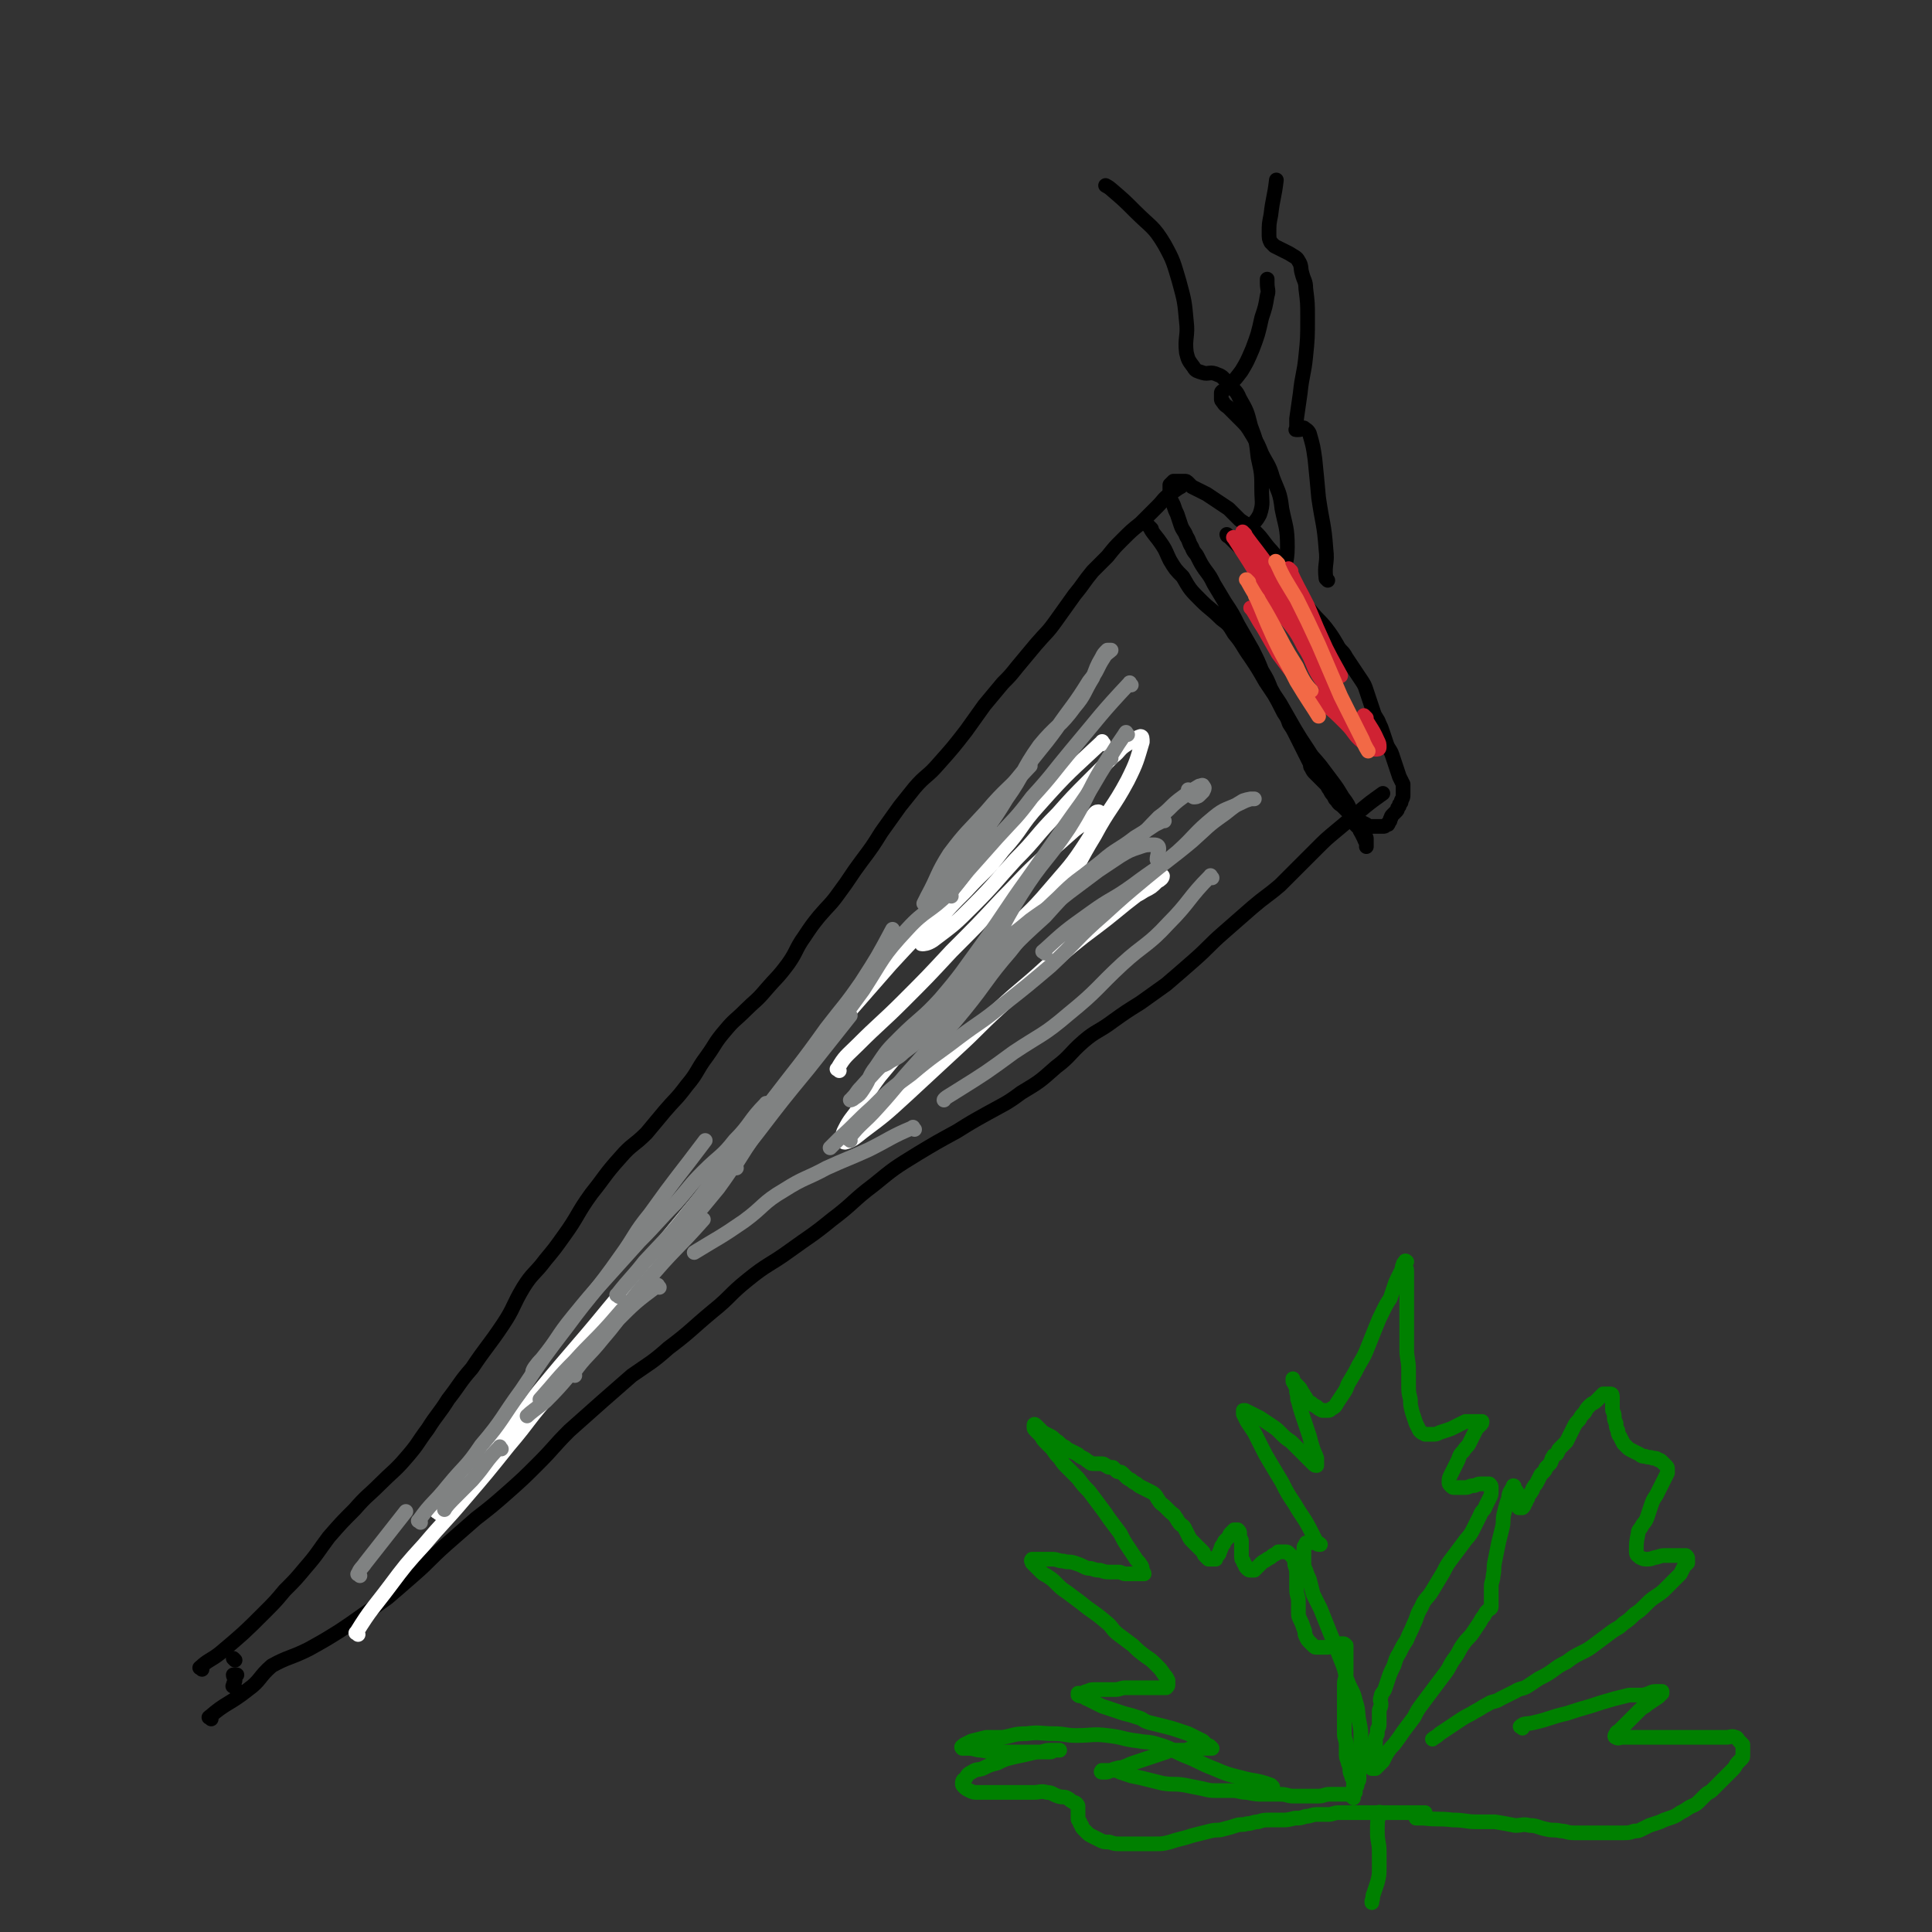 <svg viewBox='0 0 1052 1052' version='1.1' xmlns='http://www.w3.org/2000/svg' xmlns:xlink='http://www.w3.org/1999/xlink'><rect x="0" y="0" width="1052" height="1052" fill="#333333" stroke="none"/><g fill='none' stroke='#000000' stroke-width='8' stroke-linecap='round' stroke-linejoin='round'><path d='M110,909c-1,-1 -2,-1 -1,-1 4,-4 6,-4 11,-8 13,-11 13,-11 24,-22 6,-6 6,-6 11,-12 6,-6 6,-6 11,-12 7,-8 7,-9 13,-17 7,-8 7,-8 14,-15 7,-8 7,-7 14,-14 7,-7 8,-7 14,-14 7,-8 6,-8 12,-16 5,-8 6,-8 11,-16 7,-9 6,-9 13,-17 8,-12 9,-12 17,-24 6,-9 5,-10 11,-20 5,-8 6,-7 12,-15 5,-6 5,-6 10,-13 8,-11 7,-12 15,-23 8,-10 7,-10 16,-20 6,-7 7,-6 14,-13 5,-6 5,-6 10,-12 6,-7 6,-6 12,-14 6,-7 5,-8 11,-16 5,-7 4,-7 10,-14 5,-6 5,-5 11,-11 5,-5 6,-5 11,-11 6,-7 6,-6 12,-14 5,-7 4,-8 9,-15 4,-6 4,-6 8,-11 6,-7 6,-6 11,-13 6,-8 6,-9 12,-17 6,-8 6,-8 11,-16 5,-7 5,-7 10,-14 4,-5 4,-5 8,-10 6,-7 7,-6 13,-13 8,-9 8,-9 15,-18 5,-7 5,-7 10,-14 5,-6 5,-6 10,-12 4,-4 4,-4 8,-9 5,-6 5,-6 10,-12 6,-7 6,-6 11,-13 5,-7 5,-7 10,-14 5,-6 5,-7 10,-13 4,-4 4,-4 8,-8 4,-5 4,-5 8,-9 5,-5 5,-5 10,-9 5,-5 5,-5 9,-9 4,-4 3,-4 7,-7 3,-2 4,-3 6,-4 '/><path d='M115,936c-1,-1 -2,-1 -1,-1 9,-8 11,-7 21,-15 7,-5 6,-7 13,-13 9,-5 10,-4 20,-9 9,-5 9,-5 17,-10 6,-4 6,-4 13,-9 6,-4 6,-4 13,-9 7,-6 7,-6 15,-13 8,-7 8,-8 17,-16 8,-7 8,-7 16,-14 9,-7 9,-7 17,-14 9,-8 9,-8 17,-16 9,-9 8,-9 17,-18 9,-8 9,-8 18,-16 8,-7 8,-7 16,-14 10,-7 11,-7 20,-15 12,-9 12,-10 24,-20 10,-8 9,-9 19,-17 11,-9 12,-8 23,-16 11,-8 12,-8 23,-17 12,-9 11,-10 23,-19 11,-9 11,-9 24,-17 10,-6 10,-6 21,-12 8,-5 8,-5 17,-10 9,-5 10,-5 18,-11 10,-6 10,-6 19,-14 8,-6 7,-7 15,-14 7,-6 8,-5 16,-11 7,-5 7,-5 15,-10 7,-5 7,-5 14,-10 7,-6 7,-6 15,-13 8,-7 8,-8 16,-15 8,-7 8,-7 16,-14 7,-6 8,-6 15,-12 6,-6 6,-6 12,-12 4,-4 4,-4 8,-8 5,-5 5,-5 11,-10 6,-5 6,-5 12,-10 6,-5 6,-5 13,-10 0,0 0,0 0,0 '/><path d='M627,288c-1,-1 -2,-2 -1,-1 2,4 3,4 7,10 2,3 2,4 4,8 3,5 3,5 7,9 4,7 4,7 10,13 5,5 5,4 11,10 4,3 4,3 7,8 5,6 4,6 9,13 4,6 4,6 8,13 4,6 4,6 8,12 4,7 4,7 8,14 3,5 3,5 7,11 3,5 3,4 7,9 3,4 3,4 6,8 3,4 3,4 6,9 3,4 3,4 5,9 1,3 1,3 3,6 1,2 1,2 2,4 1,2 1,2 2,4 0,1 1,1 1,2 0,1 0,2 0,2 0,-1 0,-2 0,-3 0,0 0,0 0,-1 0,-1 0,-1 -1,-2 -1,-1 -1,-1 -2,-2 -1,-1 0,-1 -1,-2 -1,-1 -1,-1 -2,-2 -1,-2 -1,-2 -2,-4 -1,-2 -1,-2 -2,-3 -1,-2 -2,-2 -3,-3 -1,-1 -2,-1 -3,-3 -1,-1 -1,-1 -2,-3 -1,-1 -1,-1 -2,-3 -1,-1 -1,-2 -2,-3 -1,-1 -1,-1 -2,-2 -1,-1 -1,-1 -2,-2 -1,-1 -1,-1 -2,-2 -1,-1 -1,-1 -2,-3 -1,-1 0,-1 -1,-3 -1,-2 -1,-2 -2,-4 -1,-2 -1,-2 -2,-4 -1,-2 -1,-2 -2,-4 -1,-2 -1,-2 -2,-4 -1,-2 -1,-2 -3,-5 -1,-3 -1,-3 -3,-6 -3,-6 -3,-6 -7,-13 -2,-5 -2,-5 -5,-10 -2,-5 -2,-5 -5,-11 -4,-7 -4,-7 -8,-14 -3,-6 -3,-6 -7,-12 -3,-5 -3,-5 -6,-10 -2,-4 -2,-4 -5,-8 -2,-3 -2,-3 -4,-7 -1,-2 -2,-2 -3,-5 -2,-3 -1,-3 -3,-6 -1,-3 -2,-3 -3,-6 -1,-3 -1,-3 -2,-6 -1,-2 -1,-2 -2,-5 -1,-2 -1,-2 -2,-4 0,-1 0,-1 0,-3 0,-1 0,-1 0,-2 0,-1 0,-1 0,-2 1,-1 1,-1 2,-2 1,0 1,0 2,0 1,0 1,0 2,0 1,0 1,0 2,0 1,0 1,0 2,1 1,1 1,1 2,2 2,1 2,1 4,2 2,1 2,1 4,2 3,2 3,2 6,4 3,2 3,2 6,4 3,3 3,3 6,6 4,3 4,2 8,6 3,3 3,3 6,7 3,4 4,4 7,9 3,4 3,4 6,9 3,5 3,5 6,10 3,4 2,4 6,9 4,5 4,4 8,9 3,4 3,4 6,9 2,4 3,3 5,7 2,3 2,3 4,6 2,3 2,3 4,6 2,3 2,3 3,6 1,3 1,3 2,6 1,3 1,3 2,6 1,3 2,3 3,6 1,2 1,2 2,5 1,3 1,3 2,6 1,3 2,3 3,6 1,3 1,3 2,6 1,3 1,3 2,6 1,2 1,2 2,4 0,1 0,1 0,3 0,1 0,1 0,3 0,1 0,1 -1,3 0,1 0,1 -1,2 0,1 0,1 -1,2 0,1 0,1 -1,2 -1,1 -1,1 -2,2 -1,1 0,1 -1,2 0,1 0,1 -1,2 0,1 0,1 -1,1 -1,1 -1,1 -2,1 -1,0 -1,0 -2,0 -1,0 -1,0 -2,0 -1,0 -1,0 -2,0 -2,0 -2,0 -3,-1 -2,-1 -2,-1 -4,-2 -2,-1 -2,-1 -4,-3 -2,-2 -2,-2 -4,-4 -3,-3 -3,-3 -5,-5 '/><path d='M719,349c-1,-1 -1,-1 -1,-1 -7,-9 -6,-9 -13,-18 -6,-7 -6,-7 -12,-14 -5,-6 -6,-6 -11,-11 -4,-4 -4,-4 -8,-8 -2,-2 -2,-2 -4,-4 -1,-1 -2,-2 -2,-2 0,0 0,1 1,1 1,1 1,1 2,1 1,0 2,1 3,0 3,-2 3,-2 6,-5 3,-4 4,-4 6,-8 2,-6 1,-7 1,-13 0,-9 0,-9 -2,-18 -1,-9 -1,-9 -4,-17 -2,-8 -2,-8 -6,-15 -2,-5 -3,-4 -6,-8 -3,-3 -3,-4 -6,-5 -4,-2 -5,0 -8,-1 -3,-1 -4,-1 -5,-3 -3,-4 -3,-4 -4,-8 -1,-8 1,-9 0,-17 -1,-11 -1,-11 -4,-22 -3,-10 -3,-11 -8,-20 -6,-10 -7,-9 -16,-18 -6,-6 -6,-6 -13,-12 -1,-1 -3,-2 -3,-2 '/><path d='M723,316c-1,-1 -1,-1 -1,-1 -1,-8 1,-8 0,-16 -1,-14 -2,-14 -4,-28 -1,-11 -1,-11 -2,-21 -1,-7 -1,-7 -3,-14 -1,-2 -2,-2 -3,-3 -1,0 -1,1 -3,1 0,0 -1,0 -1,0 -1,0 0,0 0,-1 0,-2 0,-3 0,-5 1,-7 1,-7 2,-14 1,-10 2,-10 3,-20 1,-10 1,-10 1,-21 0,-8 0,-8 -1,-16 0,-4 -1,-4 -2,-8 -1,-3 0,-4 -2,-7 -1,-2 -2,-2 -5,-4 -2,-1 -2,-1 -4,-2 -2,-1 -2,-1 -4,-2 -1,-1 -1,-1 -2,-2 -1,-2 -1,-2 -1,-5 0,-5 0,-5 1,-10 1,-9 2,-10 3,-19 '/></g>
<g fill='none' stroke='#008000' stroke-width='8' stroke-linecap='round' stroke-linejoin='round'><path d='M737,979c-1,-1 -1,-1 -1,-1 -2,-1 -2,-1 -4,-1 -2,0 -2,0 -4,0 -2,0 -2,0 -4,0 -3,0 -3,1 -6,1 -3,0 -3,0 -6,0 -4,0 -4,0 -8,0 -3,0 -3,-1 -7,-1 -5,0 -5,0 -9,0 -4,0 -4,0 -9,-1 -4,0 -4,-1 -8,-1 -4,0 -4,0 -8,0 -4,0 -4,0 -8,-1 -5,-1 -5,-1 -10,-2 -6,-1 -6,0 -12,-1 -4,-1 -4,-1 -8,-2 -4,-1 -4,-1 -9,-2 -3,-1 -3,-1 -6,-2 -2,-1 -2,-1 -5,-1 -1,0 -1,1 -3,1 -1,0 -1,0 -2,0 0,0 0,0 0,0 -1,0 0,-1 0,-1 1,0 1,0 2,0 1,0 1,0 2,0 2,0 2,-1 4,-1 2,-1 2,0 4,-1 3,-1 2,-1 5,-2 3,-1 3,-1 6,-2 3,-1 3,-1 6,-2 3,-1 3,-1 6,-2 2,-1 2,-1 5,-1 2,0 3,0 5,0 2,0 2,-1 4,-1 2,0 2,0 3,0 1,0 1,0 2,0 1,0 1,0 2,0 1,0 1,0 2,0 1,0 1,0 2,0 0,0 -1,-1 -1,-1 -1,-1 -1,0 -2,-1 -1,-1 -1,-1 -2,-2 -2,-1 -2,-1 -4,-2 -2,-1 -2,-1 -4,-2 -3,-1 -3,-1 -6,-2 -3,-1 -3,-1 -7,-2 -4,-1 -4,-1 -8,-2 -4,-1 -3,-2 -7,-3 -3,-1 -3,-1 -7,-2 -3,-1 -3,-1 -6,-2 -3,-1 -3,-1 -6,-2 -2,-1 -2,-1 -4,-2 -2,-1 -2,-1 -4,-2 -1,0 -1,-1 -2,-1 -1,-1 -2,0 -3,-1 0,0 0,-1 0,-1 1,0 1,0 2,0 2,0 1,-1 3,-1 2,-1 2,-1 4,-1 3,0 3,0 5,0 3,0 3,0 6,0 3,0 3,-1 6,-1 3,0 3,0 6,0 3,0 3,0 6,0 2,0 2,0 4,0 2,0 2,0 4,0 1,0 1,0 2,0 1,-1 1,-1 1,-2 0,-1 0,-1 0,-2 -1,-2 -1,-2 -2,-3 -2,-3 -2,-3 -4,-5 -3,-3 -3,-3 -6,-5 -4,-3 -4,-3 -7,-6 -4,-3 -4,-3 -8,-6 -4,-3 -3,-4 -7,-7 -7,-6 -7,-5 -13,-10 -4,-3 -4,-3 -8,-6 -3,-2 -3,-2 -6,-5 -2,-2 -2,-2 -5,-4 -2,-1 -2,-1 -4,-3 -1,-1 -1,-1 -2,-2 -1,-1 -1,-1 -2,-2 0,-1 -1,-1 0,-2 1,0 1,0 2,0 1,0 1,0 2,0 2,0 2,0 3,0 2,0 2,0 4,0 3,0 3,1 6,1 3,1 3,0 6,1 3,1 3,1 5,2 2,1 2,1 4,1 3,1 3,1 5,1 3,1 3,1 5,1 3,0 3,0 5,0 2,0 2,1 4,1 2,0 2,0 4,0 1,0 1,0 2,0 1,0 1,0 2,0 1,0 1,0 2,0 0,-1 -1,-1 -1,-2 0,-1 0,-2 -1,-3 -1,-2 -2,-2 -3,-4 -2,-3 -2,-3 -4,-6 -2,-3 -2,-3 -4,-7 -3,-4 -3,-4 -6,-8 -2,-3 -2,-3 -5,-7 -3,-4 -3,-4 -6,-8 -3,-3 -3,-3 -6,-7 -3,-3 -3,-3 -6,-6 -2,-2 -2,-2 -4,-5 -2,-2 -2,-2 -4,-5 -2,-2 -2,-2 -4,-4 -2,-2 -1,-2 -3,-4 -1,-1 -1,-1 -2,-2 -1,-1 -1,-1 -1,-2 0,-1 0,-1 0,-1 0,-1 1,0 1,0 1,1 1,1 2,2 1,1 1,1 2,2 2,1 2,1 4,2 2,1 2,2 4,3 2,2 2,2 4,3 1,1 1,1 3,2 2,1 2,1 4,2 1,1 1,1 3,2 2,1 1,1 3,2 1,1 1,1 3,1 1,0 2,0 3,0 2,0 2,0 3,1 1,0 1,1 2,1 1,0 1,0 2,0 1,1 1,1 2,2 1,1 2,0 3,1 1,1 1,1 2,2 1,1 1,1 3,2 1,1 1,1 3,2 1,1 1,1 3,2 2,1 2,1 4,2 2,1 2,1 3,2 1,1 1,2 2,3 1,2 2,2 3,3 2,2 2,2 3,3 2,2 2,1 3,3 1,1 1,2 2,3 1,2 2,1 3,3 1,2 1,2 2,4 1,2 1,2 2,3 1,1 1,1 2,2 1,1 1,1 2,2 1,1 1,1 2,2 1,1 0,1 1,2 1,1 1,1 2,2 0,0 1,0 1,0 1,0 1,0 1,0 1,0 1,0 2,0 0,-1 0,-1 1,-2 1,-1 1,-1 1,-2 1,-1 0,-1 1,-2 0,-1 0,-1 1,-2 1,-1 0,-1 1,-2 1,-1 1,-1 2,-2 1,-1 0,-1 1,-2 1,-1 1,-1 2,-2 0,0 1,0 1,0 1,0 1,0 1,0 1,1 1,1 1,2 0,1 0,1 0,2 0,1 1,1 1,2 0,2 0,2 0,3 0,2 0,2 0,3 0,1 0,1 0,2 0,2 0,2 1,3 0,1 0,1 1,2 0,1 0,1 1,2 1,1 1,1 2,1 1,0 1,0 2,0 1,-1 1,-1 2,-2 1,-1 1,-1 2,-2 1,-1 2,-1 3,-2 2,-1 2,-1 3,-2 2,-1 2,-1 3,-2 1,0 1,0 2,0 1,0 1,0 2,0 1,0 1,0 2,1 1,1 1,1 2,2 1,2 1,2 1,4 1,3 1,3 1,6 0,4 0,4 0,7 0,4 1,4 1,7 0,3 0,3 0,6 0,2 0,2 1,4 1,2 1,2 2,5 1,2 0,2 1,4 1,2 1,2 2,3 1,1 1,1 2,2 1,1 1,1 2,1 1,0 1,0 2,0 1,0 2,0 3,0 2,0 2,0 3,-1 1,0 1,-1 2,-1 1,0 1,0 2,0 1,0 1,0 2,0 1,0 1,0 2,1 0,1 0,1 0,2 0,2 0,2 0,4 0,2 0,2 0,4 0,2 0,2 0,5 0,3 -1,3 -1,6 0,4 0,4 0,7 0,3 0,3 0,6 0,3 0,3 0,7 0,3 0,3 0,7 0,3 1,3 1,6 0,2 0,2 0,4 0,3 0,3 1,5 0,2 1,2 1,4 0,2 0,2 1,4 0,2 1,1 1,3 0,1 0,1 0,2 0,1 0,1 0,2 0,1 0,1 0,2 0,1 0,1 0,1 0,0 1,-1 1,-1 0,-1 0,-1 0,-2 0,-1 1,-1 1,-2 0,-1 0,-1 0,-1 0,-1 1,-1 1,-2 0,-1 0,-1 0,-2 0,-1 0,-1 0,-2 0,-1 1,-1 1,-3 0,-2 0,-2 0,-4 0,-2 0,-2 0,-4 0,-2 0,-2 0,-4 0,-2 0,-2 0,-4 0,-4 0,-4 -1,-9 -1,-5 0,-5 -2,-11 -1,-5 -2,-5 -4,-10 -2,-5 -1,-5 -3,-10 -2,-5 -2,-5 -4,-10 -2,-5 -2,-5 -4,-10 -2,-5 -2,-5 -4,-10 -2,-4 -2,-4 -4,-8 -1,-4 -1,-4 -2,-8 -1,-2 -1,-2 -2,-5 -1,-2 -1,-2 -1,-5 0,-2 0,-2 0,-4 0,-1 0,-1 0,-3 0,-1 0,-1 1,-2 0,-1 0,-1 1,-1 1,0 1,0 2,0 0,0 0,0 1,0 1,0 1,0 2,0 0,0 0,1 1,1 0,0 1,0 1,0 -1,-1 -2,-1 -3,-3 -1,-2 -1,-2 -2,-4 -4,-8 -5,-8 -9,-15 -4,-6 -4,-6 -7,-12 -3,-5 -3,-5 -6,-10 -3,-5 -3,-5 -5,-9 -2,-4 -2,-4 -4,-8 -2,-3 -2,-3 -4,-6 -1,-2 -1,-2 -2,-4 0,-1 0,-1 0,-2 0,0 1,0 1,0 2,1 2,1 4,2 2,1 2,1 4,2 3,2 3,2 6,4 3,2 3,2 5,4 3,3 3,3 6,5 2,2 2,2 4,4 2,2 2,2 4,4 1,1 1,1 2,2 1,1 1,1 2,2 1,1 1,1 2,1 0,0 0,0 0,-1 0,-1 0,-2 0,-3 -1,-3 -1,-2 -2,-5 -1,-3 -1,-3 -2,-7 -1,-3 -1,-3 -2,-6 -1,-3 -1,-3 -2,-6 -1,-3 -1,-3 -2,-7 -1,-2 0,-2 -1,-5 0,-2 0,-2 -1,-4 0,-1 -1,-1 -1,-2 0,-1 0,-2 0,-1 0,0 0,1 1,2 1,1 1,1 2,2 1,1 1,1 2,3 1,1 1,2 2,3 1,2 1,2 3,3 1,1 1,1 3,2 1,1 1,1 3,2 1,0 2,0 3,0 1,0 1,0 2,-1 2,-1 2,-1 3,-3 2,-3 2,-3 4,-6 2,-3 1,-3 3,-6 3,-5 3,-5 5,-9 3,-5 3,-5 5,-10 2,-5 2,-5 4,-10 2,-5 2,-5 4,-9 2,-4 2,-4 4,-7 1,-3 1,-3 2,-6 1,-3 1,-3 2,-5 1,-2 1,-2 2,-4 1,-2 0,-2 1,-3 0,-1 0,-1 1,-2 0,0 0,-1 1,0 0,0 -1,0 -1,1 0,2 1,2 1,4 0,3 0,3 0,6 0,4 0,4 0,8 0,4 0,4 0,9 0,5 0,5 0,10 0,5 0,5 0,10 0,5 1,5 1,11 0,4 0,4 0,8 0,4 0,4 1,8 0,3 0,3 1,7 1,3 1,3 2,6 1,2 1,2 2,4 1,1 1,1 3,2 2,0 2,0 4,0 2,0 2,0 4,-1 3,-1 3,-1 6,-2 2,-1 2,-1 4,-2 2,-1 2,-1 4,-2 2,0 2,0 4,0 1,0 1,0 2,0 1,0 1,0 2,0 0,0 0,0 1,0 0,1 0,1 -1,2 -1,1 -1,1 -2,2 -1,2 -1,2 -2,4 -1,2 -1,2 -2,4 -1,2 -2,2 -3,4 -2,2 -2,2 -3,5 -1,2 -1,2 -2,4 -1,2 -1,2 -2,4 -1,2 -1,2 -1,4 0,1 0,1 1,2 1,1 1,1 2,1 1,0 1,0 2,0 2,0 2,0 4,0 2,0 2,-1 4,-1 2,0 2,-1 4,-1 1,0 1,0 3,0 1,0 1,0 2,0 1,1 1,1 1,2 0,1 0,1 0,2 0,2 0,2 -1,4 -1,2 -1,2 -2,4 -1,3 -2,2 -3,5 -2,4 -2,4 -4,8 -2,4 -3,4 -5,7 -3,4 -3,4 -6,8 -3,4 -3,4 -5,8 -3,5 -3,5 -6,10 -3,5 -4,4 -6,9 -3,5 -2,5 -4,9 -2,5 -2,4 -4,9 -2,3 -2,3 -4,7 -2,3 -2,4 -3,7 -2,4 -2,4 -3,7 -1,3 -1,3 -2,6 -1,2 -2,2 -2,4 -1,2 0,2 0,4 0,2 -1,2 -1,4 0,2 0,2 0,4 0,2 0,2 0,3 0,2 -1,2 -1,3 0,1 0,1 0,2 0,1 -1,1 -1,3 0,1 0,1 0,2 0,1 0,1 0,2 0,1 -1,1 -1,2 0,1 0,1 0,2 0,1 -1,1 -1,2 0,1 0,1 0,2 0,1 0,1 0,2 0,1 0,1 0,2 0,0 0,0 0,0 0,0 0,0 1,0 0,0 1,0 1,0 1,-1 1,-1 2,-2 1,-1 1,-1 2,-2 1,-2 1,-2 2,-4 2,-3 2,-3 4,-5 3,-4 3,-4 5,-7 3,-4 3,-4 6,-8 2,-4 2,-4 5,-8 3,-4 3,-4 6,-8 3,-4 3,-4 6,-8 3,-4 2,-4 5,-8 3,-4 2,-4 5,-8 2,-3 3,-3 5,-6 2,-3 2,-3 4,-6 1,-2 1,-2 2,-3 1,-2 1,-2 2,-3 1,-1 2,-1 2,-2 0,-1 0,-1 0,-2 0,-1 0,-1 0,-2 0,-1 0,-1 0,-1 0,-1 0,-1 0,-2 0,-2 0,-2 0,-4 0,-3 1,-3 1,-6 1,-4 0,-4 1,-8 1,-5 1,-5 2,-10 1,-4 1,-4 2,-8 1,-4 0,-4 1,-8 1,-4 1,-4 2,-7 1,-2 0,-2 1,-4 0,-1 1,-1 1,-2 1,-1 1,-2 1,-2 1,0 0,1 1,2 1,1 1,1 1,2 0,1 0,1 0,2 0,1 0,1 0,2 0,1 1,1 1,2 0,1 0,1 0,2 0,0 0,0 1,0 0,0 1,0 1,0 1,-1 1,-1 1,-2 1,-1 1,-1 1,-2 1,-1 1,-1 1,-2 1,-2 1,-1 2,-3 1,-1 0,-1 1,-2 1,-2 1,-1 2,-3 1,-2 1,-2 2,-4 1,-1 1,-1 2,-2 1,-1 0,-1 1,-2 1,-1 1,-1 2,-2 1,-1 0,-1 1,-2 0,-1 0,-1 1,-2 0,-1 0,0 1,-1 0,0 1,0 1,-1 1,-1 0,-1 1,-2 1,-1 1,-1 2,-2 1,-1 1,-1 2,-2 1,-2 1,-2 2,-4 1,-2 1,-2 2,-4 1,-2 1,-2 3,-4 1,-2 1,-2 3,-4 1,-2 1,-2 3,-4 1,-1 2,-1 3,-2 1,-1 1,-1 2,-2 1,-1 1,-1 2,-2 1,0 1,0 2,0 1,0 1,0 2,0 1,0 1,1 1,2 0,1 0,1 0,2 0,2 0,2 0,4 0,2 1,2 1,4 0,2 0,2 1,4 0,2 0,2 1,4 0,1 0,2 1,3 1,2 1,2 2,4 1,1 1,1 2,2 1,1 1,1 3,2 2,1 2,1 4,2 1,1 1,1 3,1 2,1 2,0 4,1 2,0 2,0 3,1 1,0 1,0 2,1 1,1 1,1 2,2 1,1 1,1 1,2 0,1 0,1 0,2 -1,2 -1,2 -2,4 -1,2 -1,2 -2,4 -1,2 -1,2 -2,4 -2,3 -2,3 -3,6 -1,3 -1,3 -2,6 -1,3 -2,3 -3,5 -1,2 -2,2 -2,4 -1,5 -1,5 -1,10 0,2 1,2 2,3 2,1 2,1 4,1 3,0 3,-1 5,-1 3,-1 3,-1 5,-1 2,0 2,0 5,0 2,0 2,0 4,0 1,0 1,0 2,0 1,1 1,1 1,2 0,1 0,1 0,2 -1,1 -1,1 -2,2 -1,2 -1,2 -2,4 -2,2 -2,2 -4,4 -2,2 -2,2 -4,4 -2,2 -2,2 -5,4 -3,2 -3,2 -6,5 -3,3 -3,3 -6,5 -3,3 -3,3 -6,5 -3,3 -3,2 -7,5 -4,3 -4,3 -8,6 -4,3 -4,3 -8,5 -4,2 -4,2 -8,5 -4,2 -4,2 -8,5 -3,2 -3,2 -7,4 -3,2 -3,2 -6,4 -3,2 -4,1 -7,3 -4,2 -4,2 -8,4 -3,2 -4,1 -7,3 -4,2 -3,2 -7,4 -3,2 -4,2 -7,4 -3,2 -3,2 -6,4 -3,2 -3,2 -6,4 -2,2 -3,2 -4,3 '/><path d='M829,941c-1,-1 -2,-1 -1,-1 2,-2 3,-1 7,-2 9,-2 9,-3 18,-5 6,-2 6,-2 13,-4 6,-2 6,-2 13,-4 4,-1 4,-1 8,-2 3,0 3,0 6,0 2,0 2,0 5,-1 2,-1 2,-1 5,-1 1,0 1,0 2,0 0,0 0,1 0,1 -1,1 -1,1 -2,2 -3,2 -3,2 -6,4 -2,2 -2,1 -4,3 -2,2 -2,2 -4,4 -2,2 -2,2 -4,4 -2,2 -2,2 -3,3 -1,1 -2,1 -2,2 -1,1 -1,2 0,2 1,1 2,0 3,0 3,0 3,0 6,0 4,0 4,0 9,0 4,0 4,0 9,0 6,0 6,0 11,0 5,0 5,0 10,0 4,0 4,0 8,0 2,0 2,0 4,0 2,0 3,-1 5,0 1,0 1,1 2,2 1,1 1,1 2,2 0,1 0,1 0,2 0,1 0,1 0,2 0,1 0,1 0,2 0,1 0,1 -1,2 -1,1 -1,1 -2,2 -1,1 -1,2 -2,3 -2,2 -2,2 -4,4 -2,2 -2,2 -4,4 -2,2 -2,2 -4,4 -1,1 -2,1 -3,2 -2,2 -2,2 -4,4 -2,2 -3,2 -5,3 -3,2 -3,2 -5,3 -3,2 -3,2 -6,3 -3,1 -3,1 -5,2 -3,1 -3,1 -6,2 -2,1 -2,1 -4,2 -2,1 -2,1 -4,1 -3,1 -3,1 -6,1 -3,0 -3,0 -6,0 -3,0 -3,0 -6,0 -4,0 -4,0 -7,0 -4,0 -4,0 -8,0 -4,0 -4,-1 -7,-1 -4,-1 -4,0 -8,-1 -5,-1 -5,-2 -9,-2 -4,-1 -4,0 -8,0 -5,-1 -5,-1 -11,-2 -5,0 -5,0 -10,0 -6,0 -6,-1 -13,-1 -8,-1 -8,0 -16,-1 -2,0 -4,0 -4,0 '/><path d='M693,973c-1,-1 -1,-1 -1,-1 -8,-3 -9,-2 -16,-4 -8,-2 -8,-2 -15,-5 -8,-3 -8,-4 -16,-7 -7,-3 -7,-4 -14,-6 -6,-2 -6,-1 -11,-2 -9,-1 -8,-2 -17,-3 -8,-1 -8,0 -17,0 -6,0 -6,-1 -12,-1 -7,0 -8,-1 -15,0 -7,0 -7,1 -13,2 -5,0 -5,0 -9,0 -4,1 -4,1 -8,2 -2,1 -2,1 -4,2 -1,1 -2,1 -1,2 0,0 1,0 3,0 4,0 4,1 7,1 6,1 6,1 12,1 5,0 5,0 11,0 5,0 5,0 10,0 2,0 2,0 5,0 1,0 1,-1 3,-1 1,0 2,0 2,0 -1,0 -2,0 -4,0 -3,0 -3,0 -6,1 -3,0 -3,0 -7,1 -4,1 -5,1 -9,2 -4,1 -4,1 -8,3 -4,1 -4,1 -8,3 -3,1 -3,0 -6,2 -2,1 -2,1 -3,3 -1,1 -2,1 -2,3 0,1 0,1 1,2 1,1 1,1 3,2 2,1 2,1 5,1 3,0 3,0 7,0 3,0 3,0 7,0 4,0 4,0 8,0 4,0 4,0 8,0 3,0 4,-1 7,0 3,0 3,1 6,2 3,1 3,0 5,1 2,1 1,1 3,2 1,1 1,0 2,1 1,1 1,1 1,2 0,1 0,1 0,2 0,1 0,1 0,2 0,1 0,1 0,2 0,1 0,1 1,2 0,1 0,1 1,2 0,1 0,1 1,2 1,1 1,1 2,2 1,1 1,1 3,2 2,1 2,1 4,2 2,1 2,1 5,1 3,1 3,1 6,1 3,0 3,0 6,0 3,0 3,0 7,0 3,0 3,0 6,0 4,0 4,0 8,-1 3,-1 3,-1 7,-2 4,-1 3,-1 7,-2 4,-1 4,-1 8,-2 4,-1 4,0 7,-1 4,-1 4,-1 7,-2 3,-1 3,0 6,-1 3,0 3,-1 6,-1 3,-1 3,-1 7,-1 3,0 3,0 6,0 3,0 3,0 7,-1 3,0 3,0 6,-1 3,0 3,-1 6,-1 3,0 3,0 6,0 3,0 3,-1 6,-1 2,0 2,0 4,0 3,0 3,0 6,0 3,0 3,0 6,0 2,0 2,0 5,0 2,0 2,0 5,0 2,0 2,0 5,0 3,0 3,0 6,0 2,0 2,0 5,0 2,0 3,0 5,0 '/><path d='M752,988c-1,-1 -1,-2 -1,-1 -1,4 -1,5 -1,11 0,5 1,5 1,10 0,4 0,4 0,9 0,4 0,4 -1,8 -1,3 -1,3 -2,6 -1,2 0,2 -1,4 0,0 0,1 0,1 '/></g>
<g fill='none' stroke='#000000' stroke-width='8' stroke-linecap='round' stroke-linejoin='round'><path d='M128,919c-1,-1 -2,-1 -1,-1 0,-2 1,-2 1,-3 0,-1 -1,-2 -1,-3 0,0 1,0 2,0 '/><path d='M128,904c-1,-1 -1,-1 -1,-1 '/><path d='M700,317c-1,-1 -2,-1 -1,-1 0,-9 2,-9 2,-18 0,-11 -1,-11 -3,-21 -1,-9 -2,-9 -5,-17 -2,-7 -3,-7 -6,-13 -2,-5 -2,-5 -5,-10 -3,-5 -3,-5 -7,-9 -3,-3 -3,-3 -6,-6 -1,-1 -2,-1 -3,-3 -1,-1 -1,-1 -1,-2 0,-1 0,-2 0,-3 0,-1 1,-1 2,-2 1,-1 1,-1 3,-3 3,-3 3,-3 6,-7 3,-5 3,-5 6,-12 3,-8 3,-8 5,-17 2,-6 2,-6 3,-12 1,-3 0,-3 0,-7 0,-1 0,-2 0,-2 '/></g>
<g fill='none' stroke='#CF2233' stroke-width='8' stroke-linecap='round' stroke-linejoin='round'><path d='M703,311c-1,-1 -2,-2 -1,-1 4,9 5,10 10,20 5,12 5,12 10,23 4,8 6,11 8,15 '/><path d='M678,291c-1,-1 -2,-2 -1,-1 7,10 8,10 16,22 7,11 7,11 14,23 5,10 4,11 9,21 '/><path d='M673,294c-1,-1 -2,-2 -1,-1 5,8 6,9 12,19 7,10 7,10 13,21 7,9 8,9 13,19 6,9 4,11 11,20 4,6 5,6 10,10 '/><path d='M681,301c-1,-1 -2,-2 -1,-1 9,11 10,12 20,25 7,11 6,12 13,23 6,10 7,11 12,20 '/><path d='M744,391c-1,-1 -2,-2 -1,-1 2,5 4,6 7,13 1,2 1,2 1,4 0,1 -1,1 -2,1 -3,-1 -4,-1 -7,-4 -5,-4 -4,-5 -9,-10 -6,-6 -6,-6 -12,-11 -5,-5 -5,-4 -10,-9 -5,-5 -5,-5 -9,-10 -3,-4 -3,-4 -6,-8 -4,-7 -4,-7 -8,-14 -4,-6 -5,-9 -7,-11 '/><path d='M697,315c-1,-1 -2,-2 -1,-1 2,7 2,8 5,16 '/></g>
<g fill='none' stroke='#F26946' stroke-width='8' stroke-linecap='round' stroke-linejoin='round'><path d='M696,307c-1,-1 -2,-2 -1,-1 4,9 5,10 11,20 6,12 6,12 12,25 6,14 6,14 12,28 6,12 6,12 12,24 1,3 3,6 3,6 '/><path d='M680,317c-1,-1 -2,-2 -1,-1 6,11 7,11 14,24 6,11 6,12 13,23 3,7 5,10 8,13 '/><path d='M685,326c-1,-1 -2,-2 -1,-1 4,9 4,10 9,21 6,13 7,13 13,25 6,10 9,14 12,19 '/></g>
<g fill='none' stroke='#FFFFFF' stroke-width='8' stroke-linecap='round' stroke-linejoin='round'><path d='M195,890c-1,-1 -2,-1 -1,-1 8,-13 9,-13 18,-25 9,-12 9,-12 19,-23 11,-13 11,-12 22,-25 12,-14 12,-14 24,-29 12,-14 11,-15 24,-29 11,-14 17,-20 24,-27 '/><path d='M239,824c-1,-1 -2,-1 -1,-1 14,-17 16,-16 31,-33 13,-15 12,-17 25,-33 18,-22 19,-22 37,-44 20,-24 20,-24 39,-47 19,-23 19,-23 37,-45 '/><path d='M389,642c-1,-1 -2,-1 -1,-1 2,-5 4,-5 7,-9 8,-10 7,-10 15,-20 10,-12 10,-12 20,-24 14,-15 14,-15 27,-31 14,-16 14,-16 28,-32 12,-13 12,-13 24,-25 7,-9 11,-14 15,-18 '/><path d='M457,583c-1,-1 -2,-1 -1,-1 4,-7 5,-7 11,-13 12,-12 13,-12 25,-24 13,-13 13,-13 26,-27 14,-14 14,-14 28,-29 11,-11 10,-11 22,-22 8,-7 8,-7 17,-15 4,-3 4,-3 9,-7 2,-1 2,-3 4,-3 1,0 0,1 0,2 -3,7 -2,8 -6,14 -9,14 -10,14 -21,27 -11,13 -12,12 -23,24 -12,14 -12,14 -24,28 -12,13 -12,12 -24,25 -11,12 -11,12 -21,24 -6,8 -6,9 -11,17 -4,6 -5,6 -8,12 -1,2 -1,2 -1,4 0,1 0,3 1,3 4,-1 5,-2 10,-6 12,-9 12,-9 24,-20 13,-12 13,-12 27,-25 12,-11 11,-11 23,-22 13,-12 13,-11 25,-22 11,-10 11,-10 22,-20 9,-8 9,-8 19,-15 6,-4 7,-3 13,-7 4,-2 4,-2 7,-5 2,-1 3,-2 3,-3 0,0 -1,0 -2,1 -9,7 -9,7 -18,14 -11,9 -11,9 -23,18 -9,7 -13,11 -18,15 '/><path d='M601,405c-1,-1 -1,-2 -1,-1 -17,16 -18,16 -34,34 -11,12 -9,13 -20,25 -9,12 -10,11 -20,22 -8,8 -8,8 -15,16 -4,5 -4,5 -8,10 -1,1 -2,3 -1,3 1,0 3,0 6,-2 12,-9 12,-9 22,-19 12,-12 12,-13 23,-25 12,-12 11,-13 23,-25 8,-9 8,-9 17,-18 6,-6 6,-6 13,-13 4,-3 3,-4 8,-7 3,-2 4,-3 7,-4 1,0 1,1 1,3 -3,10 -3,11 -8,21 -8,15 -10,15 -18,30 -8,13 -11,20 -14,27 '/></g>
<g fill='none' stroke='#808282' stroke-width='8' stroke-linecap='round' stroke-linejoin='round'><path d='M313,749c-1,-1 -2,-1 -1,-1 7,-10 8,-9 16,-19 13,-15 11,-16 24,-31 15,-18 16,-17 31,-34 '/><path d='M367,680c-1,-1 -2,-1 -1,-1 11,-16 12,-16 25,-32 11,-15 10,-16 22,-31 13,-17 13,-17 27,-34 11,-14 12,-15 23,-29 '/><path d='M401,636c-1,-1 -2,-1 -1,-1 10,-16 11,-17 23,-33 13,-16 13,-16 25,-33 11,-15 11,-15 22,-30 11,-17 10,-18 24,-33 10,-11 12,-9 23,-20 8,-9 7,-9 14,-19 4,-5 3,-6 6,-11 1,-2 2,-2 3,-3 0,0 -1,0 -1,0 -2,2 -2,2 -4,4 -8,9 -8,9 -15,17 -5,6 -5,6 -10,11 -2,2 -2,2 -4,4 -2,2 -3,3 -3,3 0,0 1,-2 2,-4 6,-11 5,-12 12,-23 9,-12 10,-12 20,-23 11,-13 12,-12 24,-25 '/><path d='M616,373c-1,-1 -1,-2 -1,-1 -16,17 -16,18 -32,37 -10,12 -10,13 -21,25 -9,12 -9,11 -19,22 -8,9 -8,9 -16,18 -4,5 -4,5 -8,10 -1,2 -2,2 -3,3 '/><path d='M605,413c-1,-1 -1,-2 -1,-1 -12,18 -10,20 -22,39 -12,18 -14,17 -26,36 -12,19 -10,20 -23,39 -11,16 -10,17 -23,31 -8,9 -9,9 -18,16 -4,4 -5,3 -9,6 -2,1 -2,1 -3,1 0,0 -1,0 0,0 27,-28 26,-29 55,-57 12,-12 13,-11 26,-22 11,-8 11,-7 21,-15 8,-6 8,-6 16,-12 6,-4 6,-4 12,-8 5,-3 5,-3 11,-5 3,-1 3,-1 7,-1 1,0 3,0 3,2 0,2 -1,4 -1,6 '/><path d='M660,478c-1,-1 -1,-2 -1,-1 -12,12 -11,14 -23,26 -11,12 -13,11 -25,22 -14,13 -13,14 -29,27 -14,12 -15,11 -30,21 -15,11 -15,11 -31,21 -3,2 -7,4 -7,5 '/><path d='M498,615c-1,-1 -1,-2 -1,-1 -12,5 -12,6 -24,12 -11,5 -12,5 -23,10 -11,6 -12,5 -23,12 -12,7 -11,9 -22,17 -13,9 -14,9 -27,17 '/><path d='M359,701c-1,-1 -1,-2 -1,-1 -12,9 -12,9 -23,20 -10,10 -9,11 -19,22 -9,10 -9,11 -19,21 -5,4 -8,6 -10,8 '/><path d='M273,789c-1,-1 -1,-2 -1,-1 -8,8 -7,9 -15,18 -4,4 -4,4 -8,8 -4,4 -6,6 -7,8 '/><path d='M229,829c-1,-1 -2,-1 -1,-1 7,-10 8,-9 16,-19 9,-11 10,-10 18,-22 12,-14 11,-15 22,-30 12,-18 12,-18 25,-35 14,-19 15,-18 29,-38 8,-11 7,-12 16,-23 15,-21 15,-20 30,-40 '/><path d='M418,602c-1,-1 -1,-2 -1,-1 -9,9 -8,11 -17,20 -7,9 -8,8 -17,17 -8,8 -7,8 -15,17 -10,10 -10,11 -20,21 -9,10 -9,10 -18,20 -9,10 -9,10 -18,21 -9,11 -8,12 -17,23 -3,3 -5,6 -5,7 '/><path d='M350,705c-1,-1 -1,-2 -1,-1 -9,7 -9,8 -17,17 -9,10 -10,10 -19,20 -10,10 -10,11 -19,21 '/><path d='M196,858c-1,-1 -2,-1 -1,-1 1,-3 2,-3 4,-6 11,-14 11,-14 22,-28 '/><path d='M337,706c-1,-1 -2,-1 -1,-1 7,-9 8,-9 15,-18 12,-13 13,-13 24,-27 12,-15 11,-15 23,-30 10,-14 10,-14 21,-29 16,-21 16,-20 31,-41 10,-13 10,-12 19,-25 9,-14 9,-14 17,-29 '/><path d='M518,488c-1,-1 -2,-1 -1,-1 5,-12 5,-12 12,-23 9,-15 10,-14 19,-29 10,-14 8,-15 18,-29 9,-11 11,-10 19,-21 6,-7 5,-8 10,-16 2,-5 2,-6 5,-11 1,-2 1,-2 3,-4 0,0 2,0 2,0 -1,1 -3,2 -4,4 -4,6 -3,7 -8,13 -8,13 -9,13 -18,26 -8,11 -9,11 -17,22 -9,11 -9,11 -17,22 -7,10 -7,10 -13,20 -4,7 -4,7 -8,13 -3,5 -3,4 -5,9 -1,2 -1,2 -1,5 0,0 0,0 0,0 '/><path d='M614,400c-1,-1 -1,-2 -1,-1 -7,10 -7,11 -14,22 -7,12 -7,12 -15,23 -12,17 -12,17 -24,34 -13,18 -12,18 -25,36 -11,15 -11,16 -23,30 -10,11 -11,10 -22,21 -7,7 -7,7 -13,16 -4,5 -3,6 -7,12 -2,3 -2,3 -5,5 -1,1 -2,1 -2,1 0,0 1,0 1,-1 3,-3 2,-3 5,-6 8,-9 8,-9 16,-17 10,-9 11,-9 21,-17 11,-9 11,-9 22,-19 10,-10 10,-10 20,-20 10,-10 10,-10 21,-20 9,-10 9,-10 19,-20 5,-5 6,-5 12,-10 8,-7 9,-6 18,-13 5,-3 5,-3 11,-7 2,-1 2,-1 4,-2 0,0 0,0 1,0 '/><path d='M569,519c-1,-1 -2,-1 -1,-1 12,-11 12,-11 26,-21 11,-8 12,-7 23,-15 12,-9 12,-8 24,-18 10,-9 9,-10 20,-19 6,-5 7,-4 15,-8 2,-1 2,-1 5,-2 1,0 2,0 2,0 -2,0 -3,0 -6,1 -5,3 -5,3 -10,7 -10,7 -9,7 -18,15 -12,10 -13,10 -25,20 -12,10 -12,10 -23,20 -15,13 -14,14 -29,28 -13,11 -13,11 -27,22 -11,9 -11,8 -23,17 -13,10 -13,9 -26,20 -11,8 -11,8 -21,18 -9,8 -9,9 -18,17 -3,3 -5,5 -5,5 '/><path d='M463,621c-1,-1 -2,-1 -1,-1 7,-9 8,-8 16,-17 10,-11 10,-12 20,-23 13,-15 14,-14 27,-30 13,-16 12,-17 25,-32 12,-15 12,-16 26,-29 10,-10 10,-9 22,-18 10,-7 11,-6 20,-14 7,-5 7,-6 13,-12 7,-5 6,-6 13,-11 4,-3 4,-3 9,-6 1,0 2,-1 2,0 1,1 1,1 0,3 -1,1 -1,1 -2,2 -1,1 -2,1 -3,1 -2,-1 -1,-1 -2,-3 -1,0 -1,0 -1,-1 '/></g>
</svg>
